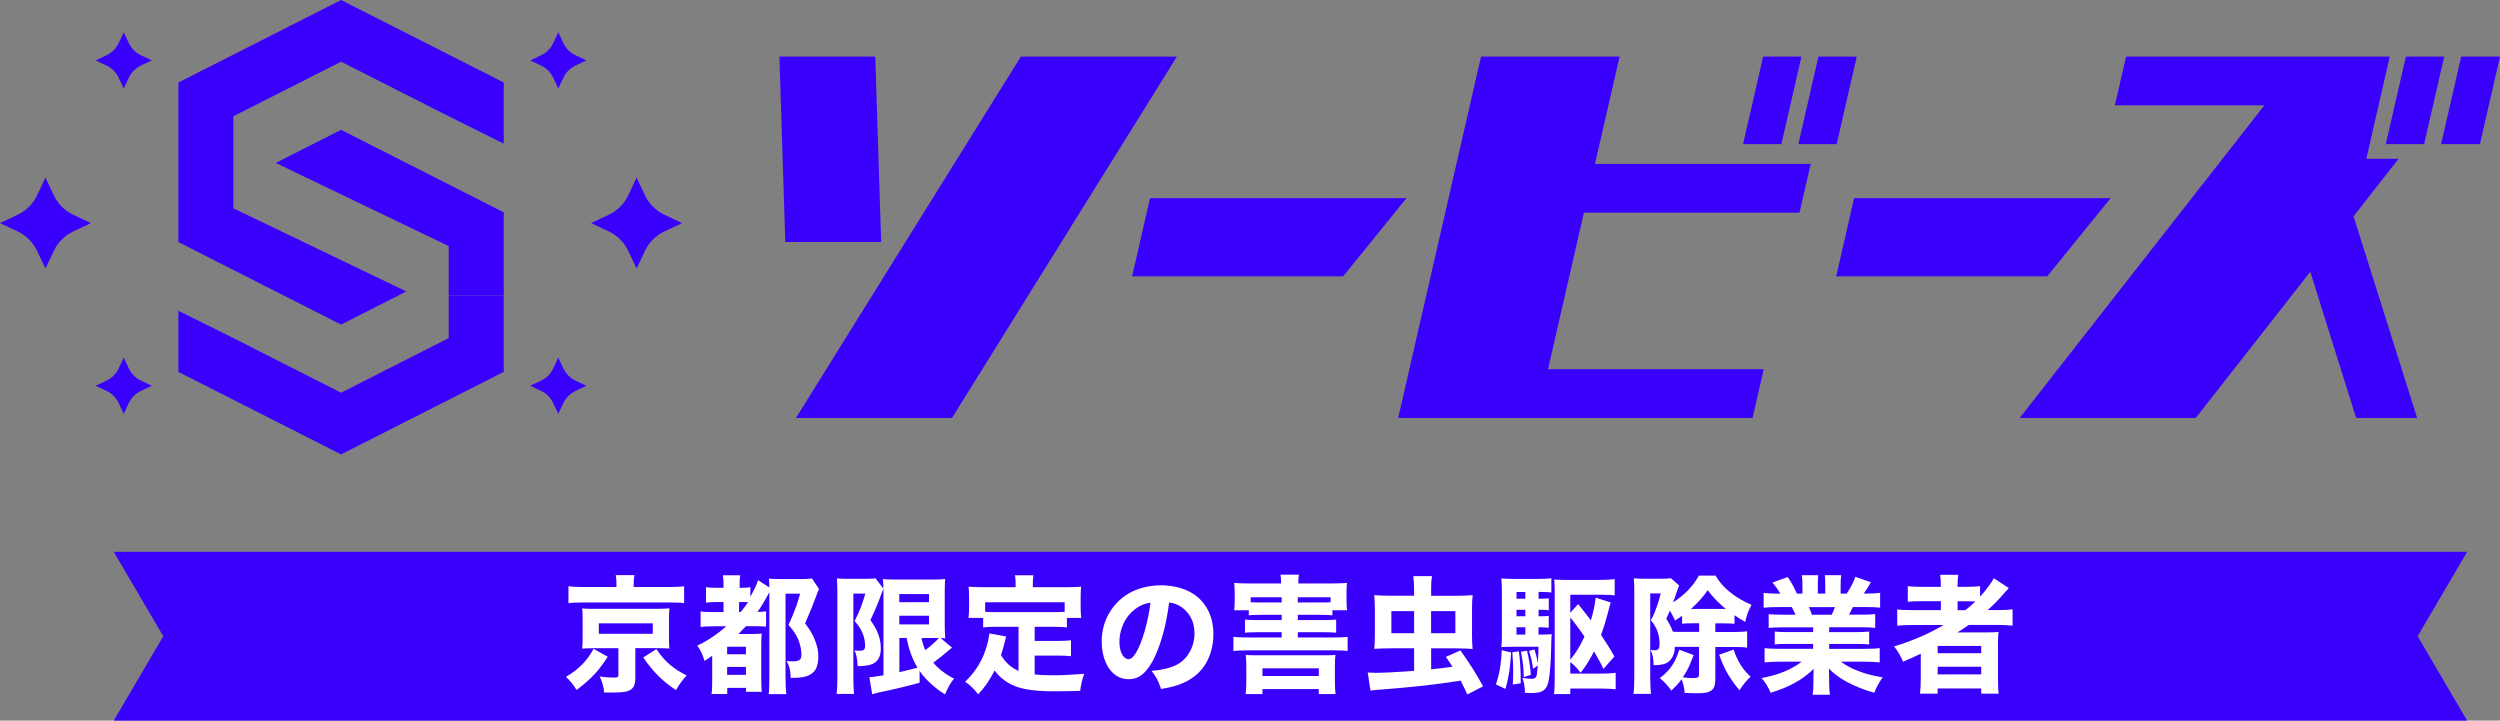<?xml version="1.0" encoding="UTF-8"?><svg id="b" xmlns="http://www.w3.org/2000/svg" width="410.93" height="118.45" viewBox="0 0 410.93 118.45"><rect x="0" y="0" width="410.93" height="118.45" fill="#808080" stroke="none"/><g id="c"><path d="M14.95,36.67l-2.89-1.36c-1.42-.67-2.56-1.81-3.23-3.23l-1.36-2.89-1.36,2.89c-.67,1.42-1.81,2.56-3.23,3.23l-2.89,1.36,2.89,1.36c1.42.67,2.56,1.81,3.23,3.23l1.36,2.89,1.36-2.89c.67-1.42,1.81-2.56,3.23-3.23l2.89-1.36Z" style="fill:#3901fc;"/><path d="M24.96,9.93l-1.78-.84c-.88-.41-1.58-1.12-2-2l-.84-1.78-.84,1.78c-.41.88-1.12,1.58-2,2l-1.78.84,1.78.84c.88.41,1.58,1.12,2,2l.84,1.78.84-1.78c.41-.88,1.12-1.58,2-2l1.78-.84Z" style="fill:#3901fc;"/><path d="M24.96,63.41l-1.78-.84c-.88-.41-1.58-1.12-2-2l-.84-1.78-.84,1.78c-.41.88-1.12,1.58-2,2l-1.78.84,1.78.84c.88.41,1.58,1.12,2,2l.84,1.78.84-1.78c.41-.88,1.12-1.58,2-2l1.78-.84Z" style="fill:#3901fc;"/><path d="M97.16,36.67l2.89,1.36c1.42.67,2.56,1.81,3.23,3.23l1.36,2.89,1.36-2.89c.67-1.42,1.81-2.56,3.23-3.23l2.89-1.36-2.89-1.36c-1.42-.67-2.56-1.81-3.23-3.23l-1.36-2.89-1.36,2.89c-.67,1.42-1.81,2.56-3.23,3.23l-2.89,1.36Z" style="fill:#3901fc;"/><path d="M87.15,63.41l1.78.84c.88.41,1.58,1.12,2,2l.84,1.78.84-1.78c.41-.88,1.12-1.58,2-2l1.78-.84-1.78-.84c-.88-.41-1.58-1.12-2-2l-.84-1.78-.84,1.78c-.41.88-1.12,1.58-2,2l-1.78.84Z" style="fill:#3901fc;"/><path d="M87.15,9.93l1.78.84c.88.41,1.58,1.12,2,2l.84,1.78.84-1.78c.41-.88,1.12-1.58,2-2l1.78-.84-1.78-.84c-.88-.41-1.58-1.12-2-2l-.84-1.78-.84,1.78c-.41.88-1.12,1.58-2,2l-1.78.84Z" style="fill:#3901fc;"/><polyline points="73.75 19.11 56.06 10.14 38.36 19.11 38.36 26.14 29.32 26.14 29.32 13.56 56.06 0 82.8 13.56 82.8 23.61" style="fill:#3901fc;"/><polygon points="56.06 53.35 29.32 39.79 29.32 26.14 38.36 26.14 38.36 34.24 66.79 47.91 56.06 53.35" style="fill:#3901fc;"/><polyline points="38.36 55.57 56.06 64.55 73.75 55.57 73.75 48.55 82.8 48.55 82.8 61.13 56.06 74.69 29.32 61.13 29.32 51.08" style="fill:#3901fc;"/><polygon points="56.06 21.34 82.8 34.9 82.8 48.55 73.75 48.55 73.75 40.45 45.32 26.78 56.06 21.34" style="fill:#3901fc;"/><path d="M128.11,9.3h15.76l.97,30.48h-15.76l-.97-30.48ZM167.8,9.3h25.65l-36.97,59.4h-25.65l36.97-59.4Z" style="fill:#3901fc;"/><path d="M336.51,45.42h-34.69l2.94-12.85h42.16l-10.41,12.85Z" style="fill:#3901fc;"/><path d="M220.78,45.42h-34.69l2.94-12.85h42.16l-10.41,12.85Z" style="fill:#3901fc;"/><path d="M260.35,34.96l-5.9,25.73h35.46l-1.84,8.01h-58.25l13.62-59.4h22.78l-4.05,17.65h35.46l-1.84,8.01h-35.46ZM296.11,9.3h-6.3l-3.3,14.39h6.3l3.3-14.39ZM305.2,9.3h-6.3l-3.3,14.39h6.3l3.3-14.39Z" style="fill:#3901fc;"/><path d="M386.86,35.55l10.45,33.15h-10.03l-7.53-24.03-18.83,24.03h-28.94l40.22-51.39h-24.57l1.84-8.01h43.34l-3.85,16.8h5.3l-7.39,9.44ZM401.76,9.3h-6.3l-3.3,14.39h6.3l3.3-14.39ZM410.93,9.3h-6.38l-3.3,14.39h6.38l3.3-14.39Z" style="fill:#3901fc;"/><polygon points="405.53 90.7 18.69 90.7 26.84 104.58 18.69 118.45 405.53 118.45 397.39 104.58 405.53 90.7" style="fill:#3901fc;"/><path d="M97.56,106.64l2.33,1.32c-.67,1.04-1.35,1.95-2.03,2.72-.87.94-1.9,1.85-3.09,2.74-.49-.83-1.07-1.55-1.74-2.16,2.05-1.2,3.56-2.74,4.53-4.61ZM101.33,96.49v-.53c0-.55-.04-1.02-.12-1.42h3.07c-.08.37-.12.84-.12,1.41v.54h5.77c1.12,0,1.96-.04,2.52-.13v2.78c-.46-.08-1.24-.11-2.32-.11h-14.41c-1.07,0-1.83.04-2.28.11v-2.78c.53.09,1.41.13,2.62.13h5.26ZM101.66,106.55h-4.08c-.84,0-1.47.02-1.89.07.05-.47.08-1.02.08-1.65v-3.3c0-.62-.01-.97-.02-1.07,0-.05-.02-.15-.03-.31,0-.05-.02-.14-.03-.29.11,0,.27.02.47.04.17.02.64.03,1.42.03h10.55c.96-.01,1.6-.04,1.91-.07-.05.41-.08.96-.08,1.66v3.3c0,.63.02,1.18.07,1.64-.35-.03-.98-.05-1.91-.06h-3.69v4.97c0,.83-.21,1.42-.62,1.75-.25.22-.62.37-1.09.45-.43.08-1.09.12-1.99.12-.25,0-.72,0-1.42,0-.1-.98-.34-1.86-.74-2.63.87.12,1.65.18,2.35.18.33,0,.54-.04.63-.13.07-.07.1-.17.1-.3v-4.41ZM98.43,102.46v1.72h8.87v-1.72h-8.87ZM105.73,108.07l2.15-1.38c.49.7.91,1.24,1.26,1.63.68.73,1.44,1.36,2.28,1.9.32.21.8.47,1.44.8-.66.71-1.24,1.51-1.74,2.41-2.05-1.3-3.85-3.08-5.38-5.35Z" style="fill:#fff;"/><path d="M119.34,102.94h-1.9c-1.02,0-1.78.04-2.28.11v-2.55c.46.08,1.22.11,2.28.11h1.49v-1.65h-.88c-.8,0-1.47.03-2.01.09v-2.54c.44.08,1.11.11,2.01.11h.88v-.42c0-.59-.03-1.14-.1-1.64h2.84c-.07.37-.1.92-.1,1.64v.42h.31c.63,0,1.11-.03,1.46-.1v1.56c.64-1.12,1.06-2.02,1.26-2.71l1.86,1.19c0-.53-.03-1.01-.07-1.45.42.05,1.05.07,1.89.07h3.42c.8,0,1.39-.03,1.77-.09l1.15,1.72c-.13.28-.24.55-.33.81-.12.36-.42,1.14-.9,2.35-.08.2-.27.64-.56,1.33l-.5,1.16c.62.83,1.07,1.52,1.33,2.08.57,1.18.85,2.3.85,3.35,0,.66-.08,1.22-.25,1.7-.2.61-.63,1.08-1.3,1.41-.47.23-1.17.37-2.08.41-.16,0-.47.01-.9.01-.04-.72-.11-1.27-.22-1.67-.1-.35-.25-.71-.45-1.09.39.04.71.05.97.05.34,0,.61-.03.8-.08.22-.07.39-.17.49-.31.11-.14.16-.38.16-.71,0-.68-.12-1.37-.36-2.05-.18-.55-.44-1.07-.77-1.57-.21-.33-.54-.75-.99-1.27.44-.93.85-1.94,1.25-3.02.26-.74.48-1.45.66-2.12h-2.4v13.67c0,1.28.05,2.23.13,2.85h-2.9c.07-.5.11-1.47.11-2.9v-13.87c-.05.1-.12.22-.19.36-.59,1.12-1.18,2.09-1.76,2.9.59-.01,1.06-.05,1.41-.1v2.51c-.45-.05-1.12-.07-2.04-.07h-1.27c-.3.33-.71.76-1.23,1.28h2.21c.7,0,1.23-.02,1.61-.07-.05.44-.07,1.19-.07,2.26v5.1c0,.99.03,1.73.08,2.21h-2.58v-.64h-3.09v1.01h-2.58c.08-.47.11-1.25.11-2.35v-3.94c-.38.27-.8.55-1.27.84-.29-1-.69-1.84-1.18-2.51,1.69-.8,3.27-1.86,4.76-3.18ZM119.52,106.3v1.24h3.09v-1.24h-3.09ZM119.52,109.62v1.31h3.09v-1.31h-3.09ZM121.73,100.61c.53-.64.95-1.18,1.24-1.63-.23-.01-.47-.02-.74-.02h-.75v1.65h.25Z" style="fill:#fff;"/><path d="M137.57,95.06c.31.06.84.08,1.59.08h3.18c.85,0,1.37-.03,1.56-.1l1.31,1.72c-.08.16-.17.41-.29.73-.57,1.61-1.19,3.08-1.85,4.43.46.68.79,1.21.98,1.59.49.98.73,2,.73,3.07,0,1.19-.38,2-1.13,2.44-.54.31-1.43.47-2.68.48-.03-1.12-.21-1.99-.51-2.6.3.05.56.07.78.07.34,0,.58-.05.72-.14.16-.11.24-.33.24-.67,0-.72-.14-1.43-.43-2.12-.18-.43-.41-.82-.67-1.18-.16-.22-.37-.49-.62-.79.41-.79.75-1.55,1.03-2.27.22-.58.46-1.32.73-2.23h-1.97v13.85c0,.95.03,1.83.1,2.64h-2.85c.08-.65.12-1.53.12-2.64v-14.24c0-.57-.02-1.28-.07-2.12ZM154.59,104.87l1.9,1.58c-.06.04-.25.19-.55.45-.77.67-1.61,1.35-2.54,2.03.36.42.77.82,1.22,1.19.71.58,1.45,1.06,2.2,1.43-.55.63-1.04,1.49-1.48,2.59-1.13-.68-2.19-1.55-3.18-2.6-.37-.41-.71-.83-1.01-1.26l.02,1.93c-1.78.51-4.01,1.05-6.7,1.61-.55.13-.91.23-1.1.3l-.47-2.82c.29.01,1.06-.09,2.32-.3v-13.57c0-.88-.04-1.63-.08-2.26.37.06,1.03.09,1.99.09h6.31c.84,0,1.48-.03,1.93-.09-.05.32-.08,1.1-.08,2.35v5.08c0,.88.03,1.65.08,2.32-.33-.02-.59-.03-.78-.04ZM147.82,97.65v1.34h4.88v-1.34h-4.88ZM147.82,101.21v1.42h4.88v-1.42h-4.88ZM147.83,110.48c1.26-.28,2.26-.53,2.98-.74-.84-1.38-1.44-3.01-1.78-4.88h-1.2v5.62ZM154.32,104.87c-.24,0-.4,0-.49,0h-2.36c.15.73.36,1.4.62,2,.42-.32.8-.63,1.14-.93.58-.51.94-.86,1.09-1.06Z" style="fill:#fff;"/><path d="M167.42,110.27v-7.24h-3.66c-.93,0-1.65.03-2.16.1v-1.56h-2.4c.06-.46.09-1.05.09-1.75v-1.78c0-.54-.02-1.07-.08-1.6.7.05,1.5.08,2.42.08h5.31v-.62c0-.53-.04-.97-.11-1.34h3.04c-.06.36-.1.8-.1,1.33v.63h5.53c.89,0,1.69-.03,2.41-.08-.06.49-.08,1.03-.08,1.6v1.79c0,.61.03,1.19.09,1.74h-2.35v1.56c-.5-.07-1.23-.1-2.18-.1h-3.12v2.32h3.87c.93,0,1.63-.04,2.1-.11v2.62c-.54-.07-1.24-.1-2.1-.1h-3.87v3.1c.86.1,1.9.14,3.13.14,1.3,0,2.98-.08,5.01-.24-.32.9-.54,1.84-.66,2.8-1.65.05-3.07.07-4.26.07-2.9,0-5.04-.28-6.44-.84-1.05-.42-1.95-1.02-2.7-1.78-.18-.19-.4-.46-.66-.8-.79,1.55-1.69,2.86-2.71,3.92-.55-.77-1.27-1.47-2.14-2.08,1.31-1.24,2.32-2.68,3.02-4.32.48-1.2.77-2.21.87-3,.05-.27.09-.47.1-.61l2.75.5c-.03.14-.09.34-.15.6-.09.45-.32,1.27-.69,2.46.68,1.19,1.64,2.05,2.88,2.59ZM175,100.56v-1.56h-13.07v1.56c.43.04,1.04.06,1.83.06h9.41c.79,0,1.4-.02,1.83-.06Z" style="fill:#fff;"/><path d="M192.17,99.04c-.43,3.4-1.18,6.29-2.25,8.69-.61,1.36-1.29,2.37-2.04,3.03-.66.59-1.44.88-2.34.88s-1.68-.27-2.36-.81c-.59-.47-1.06-1.1-1.41-1.9-.45-1.01-.68-2.16-.68-3.45,0-1.65.37-3.15,1.12-4.52.47-.85,1.07-1.62,1.8-2.29.98-.9,2.14-1.56,3.47-1.97,1.07-.33,2.19-.49,3.34-.49,1.54,0,2.97.28,4.29.85,1.49.66,2.62,1.7,3.39,3.12.63,1.19.95,2.55.95,4.09,0,.98-.14,1.94-.41,2.86-.27.92-.67,1.74-1.18,2.46-1.07,1.51-2.69,2.58-4.85,3.2-.57.16-1.29.32-2.16.46-.21-.65-.45-1.22-.72-1.72-.21-.38-.49-.8-.83-1.25,1.77-.16,3.15-.5,4.14-1.02.89-.47,1.6-1.17,2.12-2.11.52-.93.78-1.95.78-3.06,0-1.32-.37-2.44-1.12-3.35-.55-.68-1.2-1.16-1.95-1.45-.3-.12-.67-.2-1.12-.25ZM189.09,99.07c-.93.12-1.77.47-2.51,1.05-1,.77-1.72,1.77-2.16,3-.28.79-.42,1.58-.42,2.38s.14,1.51.43,2.04c.21.4.48.65.8.77.09.04.17.05.25.05.62,0,1.26-.84,1.95-2.51.5-1.22.94-2.73,1.31-4.52.15-.72.27-1.47.36-2.26Z" style="fill:#fff;"/><path d="M205.27,100.31h-2.41c.06-.46.09-1.03.09-1.7v-1.18c0-.65-.03-1.19-.08-1.61.53.05,1.33.08,2.41.08h5.3v-.11c0-.53-.04-.98-.1-1.33h3.03c-.07.34-.1.78-.1,1.32v.12h5.59c1.06,0,1.86-.03,2.41-.08-.05.38-.08.92-.08,1.61v1.2c0,.68.04,1.24.09,1.68h-2.41v.83c-.44-.05-1.08-.08-1.9-.08h-3.78v.86h4.41c.92,0,1.55-.03,1.89-.08v2.16c-.46-.05-1.09-.08-1.89-.08h-4.41v.86h6.03c.94,0,1.65-.03,2.15-.1v2.33c-.49-.08-1.2-.11-2.15-.11h-14.46c-.96,0-1.68.04-2.16.11v-2.33c.48.07,1.2.1,2.16.1h5.77v-.86h-4.11c-.83,0-1.47.03-1.92.08v-2.16c.39.05,1.03.08,1.92.08h4.11v-.86h-3.48c-.82,0-1.46.03-1.92.08v-.83ZM207.51,113.26v.83h-2.76c.08-.78.11-1.45.11-2.02v-2.55c0-.7-.03-1.33-.09-1.88.4.05.97.07,1.71.07h11.28c.8,0,1.38-.02,1.75-.07-.06.42-.09,1.06-.09,1.9v2.56c0,.83.04,1.49.11,1.99h-2.76v-.83h-9.27ZM205.58,98.99c.31.03.85.04,1.61.04h3.48v-.86h-5.09v.82ZM207.51,109.86v1.25h9.27v-1.25h-9.27ZM213.32,99.03h3.78c.71,0,1.25-.01,1.61-.04v-.82h-5.39v.86Z" style="fill:#fff;"/><path d="M235.23,110.02c1.21-.12,2.27-.25,3.17-.39l.35-.05c-.28-.43-.64-.97-1.09-1.61l2.39-1.06c1.41,1.96,2.66,3.92,3.73,5.9l-2.59,1.34c-.39-.86-.76-1.62-1.1-2.28l-.61.1c-3.51.55-7.59,1-12.24,1.35-.97.07-1.63.13-1.97.19l-.45-2.97c.46.03.93.05,1.41.05.95,0,2.41-.06,4.39-.19.66-.04,1.26-.08,1.82-.13v-3.71h-3.66c-1.1,0-2.06.04-2.89.09.05-.36.09-1.14.1-2.35v-4.17c-.02-1.15-.06-1.92-.11-2.31.56.07,1.55.1,2.96.1h3.6v-1.01c0-.85-.05-1.59-.13-2.21h3.07c-.1.57-.15,1.31-.14,2.24v.99h3.87c1.35,0,2.34-.04,2.95-.11-.07.64-.1,1.42-.1,2.36v4.12c0,.96.03,1.75.1,2.37-.6-.06-1.56-.09-2.88-.1h-3.94v3.46ZM232.44,100.45h-3.74v3.63h3.74v-3.63ZM235.23,104.08h3.99v-3.63h-3.99v3.63Z" style="fill:#fff;"/><path d="M246.85,106.87l1.54.38c-.09,1.29-.19,2.33-.3,3.11-.15.98-.36,1.94-.63,2.88l-1.58-.74c.54-1.46.87-3.33.97-5.63ZM252.89,103.1v1.21h.53c.74,0,1.28-.03,1.63-.08-.03.33-.05,1.06-.08,2.18-.05,2.54-.2,4.4-.44,5.59-.12.6-.33,1.04-.63,1.32-.27.25-.59.41-.97.49-.36.08-.82.11-1.37.11-.23,0-.53-.01-.9-.04,0-.9-.14-1.72-.41-2.46.6.11,1.1.16,1.49.16.18,0,.33-.02.44-.06.16-.06.27-.16.33-.3.09-.2.15-.5.17-.89,0-.08.02-.23.05-.45,0-.08.02-.24.05-.48l-.79.54c-.1-.71-.2-1.26-.29-1.66-.08-.29-.2-.72-.36-1.28l.86-.25c.21.51.4,1.27.6,2.28v-.21c.06-1.2.08-1.91.08-2.12v-.39h-4.27c-.77,0-1.38.02-1.83.06.06-.45.09-1.12.09-2.02v-6.86c0-1.08-.03-1.89-.09-2.42.42.06,1.22.09,2.38.09h3.51c.94,0,1.72-.03,2.33-.1v2.33c-.44-.06-.99-.09-1.65-.09h-.45v1.11h.35c.49,0,.94-.02,1.33-.07v1.97c-.38-.06-.82-.09-1.33-.08h-.35v1.07h.33c.53,0,.97-.02,1.34-.06v1.95c-.42-.05-.87-.08-1.34-.08h-.33ZM248.57,107.21l1.09-.15c.22,1.58.32,3.33.3,5.25l-1.3.21c.05-.93.07-1.68.07-2.25,0-.87-.05-1.89-.15-3.07ZM250.72,98.42v-1.11h-1.45v1.11h1.45ZM250.72,101.3v-1.07h-1.45v1.07h1.45ZM250.72,103.1h-1.45v1.21h1.45v-1.21ZM250,107.13l1-.18c.36,1.52.56,2.84.62,3.98l-1.15.37c-.03-1.5-.19-2.88-.47-4.16ZM262.02,107.06c-.65,1.31-1.38,2.48-2.21,3.52-.27-.35-.56-.69-.89-1.04-.31-.31-.58-.55-.81-.7v1.88h5.18c.87,0,1.63-.04,2.28-.13v2.71c-.49-.07-1.27-.11-2.35-.12h-5.11v.91h-2.67c.08-.58.11-1.38.11-2.41v-14.58c0-.72-.03-1.34-.08-1.85.38.05,1.02.07,1.91.07h5.62c1.01,0,1.81-.05,2.41-.13v2.68c-.49-.08-1.22-.11-2.2-.11h-5.1v2.96l1.29-1.42c1,1.23,1.7,2.12,2.09,2.66.38-1.21.64-2.45.8-3.72l2.47.79c-.09.25-.26.87-.51,1.86-.3,1.18-.66,2.34-1.08,3.48.23.35.52.79.86,1.32.59.92,1.04,1.66,1.33,2.22l-1.8,2.04c-.24-.57-.76-1.53-1.55-2.88ZM260.45,104.63c-1-1.43-1.78-2.47-2.34-3.14v6.94c.85-.99,1.63-2.26,2.34-3.8Z" style="fill:#fff;"/><path d="M279.29,106.33h-3.99c-.01.8-.22,1.47-.62,2.02-.31.41-.72.68-1.23.82-.47.12-1.02.17-1.64.16-.02-.53-.06-.96-.11-1.31-.07-.4-.2-.8-.4-1.18.26.03.46.05.62.05.24,0,.41-.03.52-.08.23-.12.34-.46.34-1.03,0-.77-.13-1.48-.39-2.14-.19-.5-.53-1.07-1.03-1.7.29-.54.51-.98.64-1.32.45-1.18.78-2.21.97-3.08h-1.72v13.79c0,1.09.04,2,.12,2.72h-2.86c.08-.67.12-1.59.12-2.76v-14.05c0-.84-.02-1.57-.07-2.18.34.04.92.07,1.72.07h2.8c.64,0,1.17-.03,1.58-.08l1.34,1.19c-.12.28-.22.55-.31.8-.23.71-.45,1.37-.68,1.97.68-.41,1.42-1,2.24-1.77.81-.79,1.48-1.67,2-2.63h2.73c1.15,1.99,3.12,3.6,5.93,4.82-.45.7-.8,1.63-1.04,2.8-.63-.36-1.22-.72-1.77-1.1v1.4c-.44-.04-1.07-.06-1.87-.07h-1.28v1.42h3.19c.84,0,1.52-.04,2.04-.11v2.69c-.42-.08-1.1-.11-2.04-.11h-3.19v5.24c0,.66-.09,1.16-.28,1.49-.22.39-.62.64-1.2.76-.4.08-.96.11-1.7.11-.5,0-1.12-.02-1.86-.05-.05-.79-.22-1.54-.51-2.25-.17.23-.33.43-.48.62-.24.3-.64.71-1.2,1.24-.55-.79-1.18-1.47-1.89-2.05.55-.43.98-.81,1.27-1.13.57-.62,1.04-1.33,1.4-2.12.14-.31.32-.79.53-1.41l2.36.87c-.38,1.05-.76,1.92-1.14,2.62-.21.37-.43.72-.65,1.04.64.09,1.19.13,1.65.13.42,0,.7-.04.84-.13.12-.07.18-.21.18-.42v-4.55ZM279.29,103.87v-1.42h-.92c-.79,0-1.41.02-1.88.07v-1.3c-.36.25-.74.52-1.16.79-.32-.73-.61-1.28-.85-1.63-.15.36-.35.8-.59,1.31.45.74.74,1.27.87,1.59.08.18.15.37.21.56.26.01.47.02.64.02h3.68ZM283.68,100.09c-.39-.31-.82-.69-1.3-1.16-.66-.65-1.22-1.29-1.68-1.93-.71,1.07-1.63,2.1-2.76,3.09h5.74ZM282.58,107.62l2.37-.85c.32.94.7,1.77,1.14,2.48.26.42.53.79.8,1.1.12.15.41.44.86.88-.63.57-1.24,1.31-1.83,2.24-.59-.72-1.04-1.32-1.35-1.79-.53-.8-.98-1.61-1.35-2.44-.16-.36-.37-.89-.63-1.61Z" style="fill:#fff;"/><path d="M298.03,103.12h-5.21c-.85,0-1.55.03-2.1.09v-2.26c.51.06,1.21.09,2.1.09h2.32c-.25-.54-.46-.96-.63-1.25h-2.07c-1.09,0-1.94.03-2.55.1v-2.43c.59.08,1.39.12,2.42.12h.32c-.29-.55-.73-1.16-1.29-1.83l2.52-.9c.51.75.99,1.61,1.44,2.59l.06.13h.91v-1.43c0-.68-.03-1.21-.1-1.59h2.7c-.05.31-.07.8-.07,1.47v1.55h1.22v-1.55c0-.62-.02-1.1-.07-1.47h2.7c-.07.32-.1.85-.1,1.59v1.43h1c.64-.95,1.11-1.87,1.42-2.76l2.55.9c-.38.68-.77,1.29-1.17,1.86h.29c1.06,0,1.86-.04,2.4-.12v2.43c-.58-.07-1.43-.1-2.54-.1h-1.94c-.26.55-.47.96-.62,1.25h2.19c.89,0,1.59-.03,2.1-.09v2.26c-.56-.06-1.26-.09-2.1-.09h-5.46v.79h4.46c.89,0,1.59-.03,2.11-.09v2.12c-.53-.06-1.23-.09-2.11-.09h-4.46v.81h5.71c1.24,0,2.11-.04,2.59-.12v2.35c-.7-.08-1.56-.12-2.57-.12h-3.8c.68.54,1.59,1.04,2.75,1.5,1.19.47,2.56.83,4.11,1.08-.59.82-1.05,1.66-1.38,2.53-1.61-.44-3.15-1.05-4.61-1.84-1.17-.65-2.12-1.36-2.85-2.14.03.49.04.94.04,1.35v.86c0,.89.04,1.59.12,2.09h-2.83c.09-.57.13-1.28.13-2.11v-.83c0-.38.01-.81.04-1.31-1.71,1.72-4.07,3.03-7.08,3.93-.33-.84-.83-1.65-1.48-2.42,2.7-.49,4.9-1.38,6.59-2.69h-3.48c-1.06,0-1.93.04-2.62.12v-2.35c.53.08,1.4.12,2.59.12h5.39v-.81h-4.21c-.87,0-1.57.03-2.1.09v-2.12c.51.06,1.21.09,2.1.09h4.21v-.79ZM297.84,101.05h3.23c.22-.44.4-.85.55-1.25h-4.29c.21.46.37.88.5,1.25Z" style="fill:#fff;"/><path d="M319.51,102.73h-5.05c-1.1,0-1.97.04-2.61.12v-2.68c.52.08,1.4.12,2.65.12h4.53v-1.47h-3.04c-1.14,0-1.94.03-2.4.09v-2.57c.48.08,1.32.12,2.51.12h2.92v-.21c0-.74-.04-1.33-.12-1.77h2.99c-.08.42-.12,1.01-.12,1.77v.21h1.32c1.06,0,1.85-.04,2.38-.12v1.73c.42-.44.94-1.07,1.54-1.9.31-.42.55-.8.72-1.12l2.46,1.61c-.14.14-.38.4-.7.78-.88,1.04-1.81,1.99-2.78,2.84h1.65c1.09,0,1.9-.04,2.45-.12v2.68c-.62-.08-1.52-.12-2.72-.12h-4.48c-.7.49-1.32.91-1.88,1.24.57,0,1.06-.01,1.49-.01h3.09c1,0,1.73-.02,2.18-.07-.05.49-.08,1.26-.08,2.31v5.37c0,1.16.04,1.98.12,2.46h-2.87v-.86h-7.17v.86h-2.89c.08-.68.12-1.5.12-2.46v-4.11c-.58.29-1.56.73-2.91,1.31-.36-.88-.85-1.72-1.47-2.51,1.21-.34,2.68-.88,4.4-1.61,1.32-.57,2.57-1.21,3.75-1.92ZM318.5,106.17v1.2h7.16v-1.2h-7.16ZM318.5,109.59v1.26h7.16v-1.26h-7.16ZM323.05,100.3c.61-.49,1.16-.96,1.65-1.44-.36-.02-.8-.03-1.33-.03h-1.6v1.47h1.28Z" style="fill:#fff;"/></g></svg>